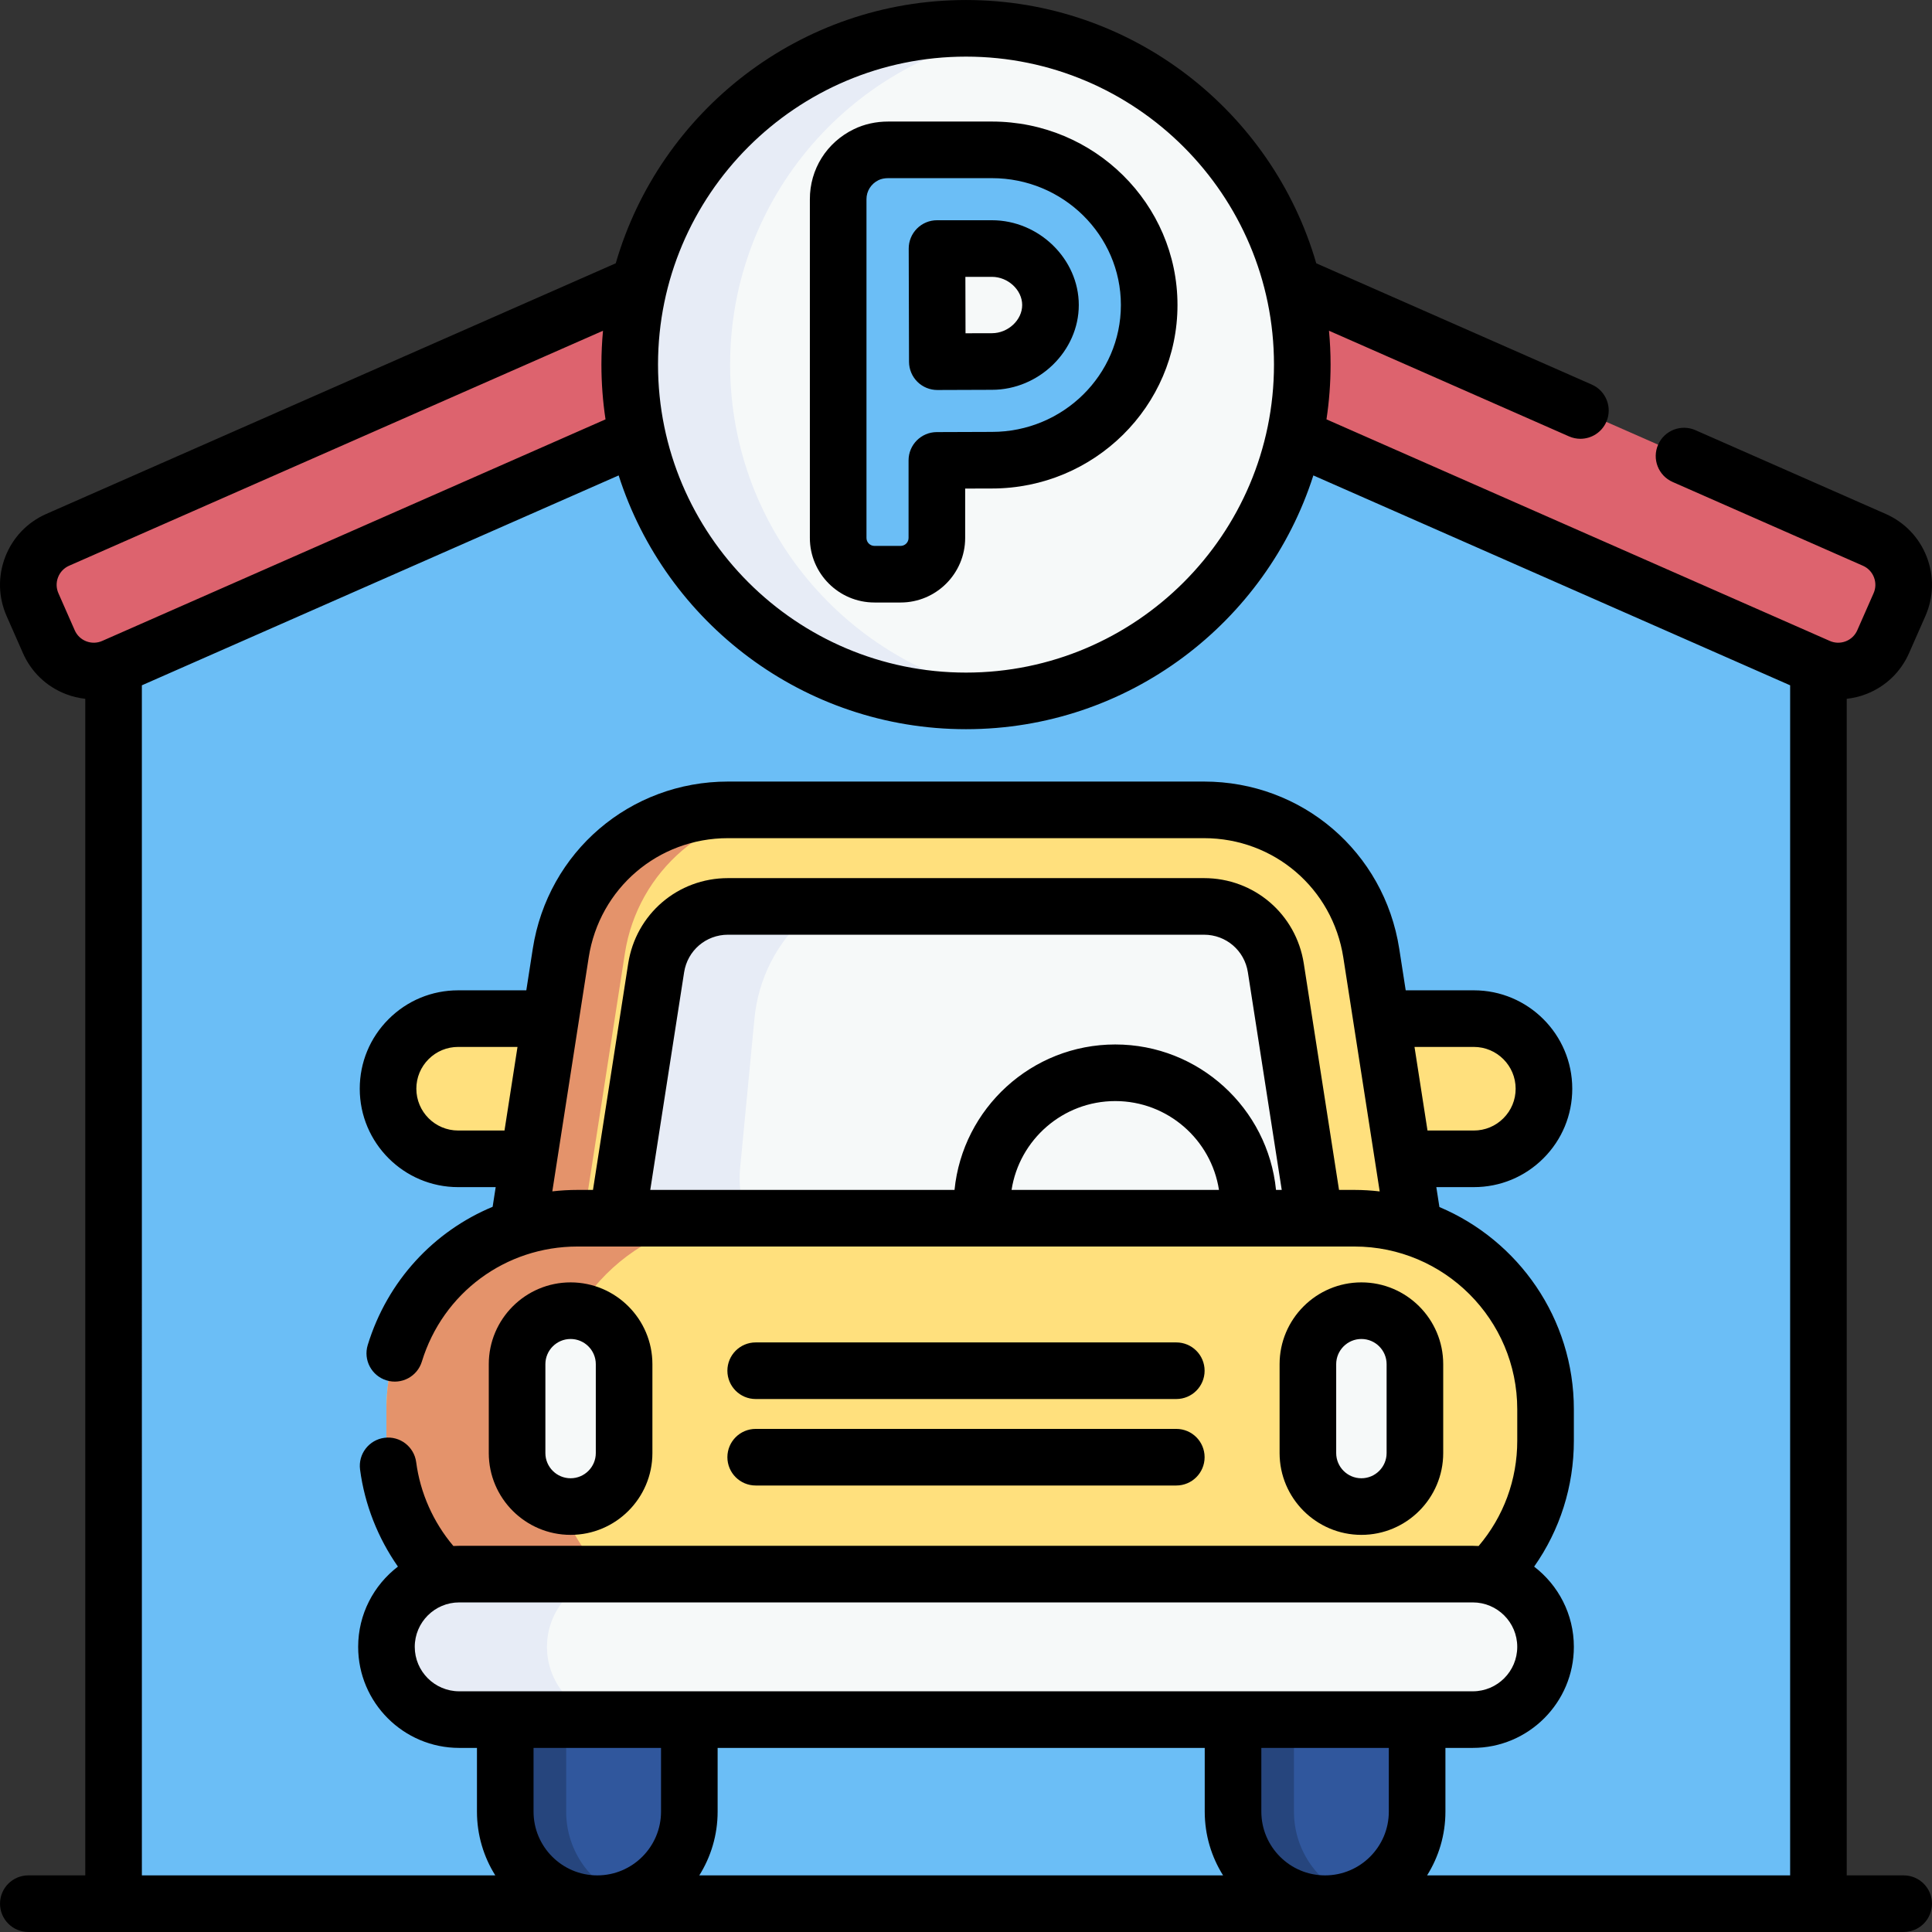 <svg id="Capa_1" enable-background="new 0 0 512 512" height="512" viewBox="0 0 512 512" width="512" xmlns="http://www.w3.org/2000/svg"><rect x="0" y="0" width="512" height="512" fill="#333333" stroke="none"/><g><g><g><path d="m481.908 504.5v-327.782l-42.129-42.179-184.931-74.489-190.778 80.412-33.978 36.256v327.782" fill="#6bbef6"/><path d="m481.908 176.718-225.907-99.439-225.909 99.439c-6.583 2.898-14.268-.09-17.166-6.673l-4.319-9.814c-2.897-6.583.09-14.268 6.673-17.165l233.315-102.698c4.719-2.077 10.093-2.077 14.812 0l233.314 102.698c6.583 2.897 9.57 10.583 6.673 17.165l-4.319 9.814c-2.899 6.583-10.584 9.57-17.167 6.673z" fill="#dd636e"/></g><g><path d="m390.589 307.097h-269.178c-10.259 0-18.576-8.317-18.576-18.576 0-10.259 8.317-18.576 18.576-18.576h269.178c10.259 0 18.576 8.317 18.576 18.576-.001 10.259-8.317 18.576-18.576 18.576z" fill="#ffe07d"/><path d="m332.496 232.196h-152.992c-7.494 0-13.76 5.695-14.475 13.155l-9.011 94.06h199.965l-9.011-94.06c-.716-7.46-6.982-13.155-14.476-13.155z" fill="#f6f9f9"/><path d="m223.195 339.409h-67.178l9.007-94.062c.716-7.455 6.986-13.152 14.474-13.152h61.975c-21.503 0-39.491 16.342-41.538 37.751l-3.804 39.687c-1.527 15.967 11.02 29.776 27.064 29.776z" fill="#e7ecf6"/><path d="m363.402 252.585c-3.403-21.852-22.211-37.964-44.327-37.964h-126.15c-22.117 0-40.924 16.112-44.327 37.964l-17.255 110.942h249.315zm-202.181 85.353 12.666-81.422c1.467-9.451 9.476-16.308 19.038-16.308h126.15c9.561 0 17.571 6.858 19.038 16.308l12.666 81.422z" fill="#ffe07d"/><path d="m192.925 214.62c-22.117 0-40.924 16.112-44.327 37.964l-17.255 110.942h17.016l17.255-110.942c3.403-21.852 22.211-37.964 44.327-37.964z" fill="#e4936b"/><path d="m158.286 504.5c-13.471 0-24.392-10.921-24.392-24.392v-24.392l19.162-23.261 29.622 23.261v24.392c0 13.471-10.921 24.392-24.392 24.392z" fill="#30579d"/><path d="m166.365 503.12c-2.525.887-5.246 1.373-8.077 1.373-13.476 0-24.394-10.918-24.394-24.386v-24.394l19.166-23.26 9.8 7.693-12.82 15.566v24.394c0 10.647 6.823 19.688 16.325 23.014z" fill="#26457d"/><path d="m351.161 504.5c-13.471 0-24.392-10.921-24.392-24.392v-24.392l32.175-23.261 16.609 23.261v24.392c0 13.471-10.921 24.392-24.392 24.392z" fill="#30579d"/><path d="m359.24 503.12c-2.525.887-5.246 1.373-8.077 1.373-13.476 0-24.394-10.918-24.394-24.386v-24.394l19.166-23.26 9.8 7.693-12.82 15.566v24.394c0 10.647 6.824 19.688 16.325 23.014z" fill="#26457d"/><path d="m358.944 322.84h-205.888c-27.971 0-50.646 22.675-50.646 50.646v8.323c0 27.971 22.675 50.646 50.646 50.646h205.888c27.971 0 50.646-22.675 50.646-50.646v-8.323c0-27.972-22.675-50.646-50.646-50.646z" fill="#ffe07d"/><path d="m196.453 432.451h-43.398c-27.976 0-50.648-22.671-50.648-50.648v-8.316c0-27.976 22.671-50.648 50.648-50.648h43.398c-27.976 0-50.648 22.671-50.648 50.648v8.316c.001 27.977 22.672 50.648 50.648 50.648z" fill="#e4936b"/><path d="m390.311 417.159h-268.623c-10.647 0-19.278 8.631-19.278 19.278 0 10.647 8.631 19.278 19.278 19.278h268.623c10.647 0 19.279-8.631 19.279-19.278 0-10.647-8.632-19.278-19.279-19.278z" fill="#f6f9f9"/><path d="m150.601 450.067c3.489 3.488 8.308 5.646 13.63 5.646h-42.545c-5.322 0-10.141-2.158-13.63-5.646-3.489-3.489-5.646-8.308-5.646-13.63 0-10.645 8.632-19.276 19.276-19.276h42.545c-10.645 0-19.276 8.632-19.276 19.276 0 5.323 2.158 10.142 5.646 13.63z" fill="#e7ecf6"/><g fill="#f6f9f9"><path d="m151.211 399.258c-7.832 0-14.182-6.349-14.182-14.182v-23.55c0-7.832 6.349-14.182 14.182-14.182 7.832 0 14.182 6.349 14.182 14.182v23.55c0 7.833-6.349 14.182-14.182 14.182z"/><path d="m360.788 399.258c-7.832 0-14.182-6.349-14.182-14.182v-23.55c0-7.832 6.349-14.182 14.182-14.182 7.832 0 14.182 6.349 14.182 14.182v23.55c0 7.833-6.349 14.182-14.182 14.182z"/></g></g><circle cx="256" cy="96.621" fill="#f6f9f9" r="89.121"/><path d="m269.309 184.751c-4.34.65-8.78.99-13.3.99-49.23 0-89.13-39.9-89.13-89.12s39.9-89.12 89.13-89.12c4.52 0 8.96.34 13.3.99-42.91 6.42-75.82 43.43-75.82 88.13s32.91 81.71 75.82 88.13z" fill="#e7ecf6"/><g><path d="m262.874 39.708h-27.481c-2.011 0-4.017.393-5.827 1.269-4.688 2.269-7.457 6.92-7.441 11.85v89.732c0 5.307 4.302 9.609 9.609 9.609h6.938c5.307 0 9.609-4.302 9.609-9.609v-20.553c5.402-.027 11.211-.052 14.595-.052 22.978 0 41.673-18.448 41.673-41.123s-18.696-41.123-41.675-41.123zm0 56.092c-3.373 0-9.107.024-14.474.051-.028-5.567-.067-24.169-.083-29.988h14.556c8.411 0 15.518 6.855 15.518 14.968s-7.105 14.969-15.517 14.969z" fill="#6bbef6"/></g></g><g><path d="m151.213 406.755c11.956 0 21.682-9.726 21.682-21.681v-23.549c0-11.955-9.726-21.681-21.682-21.681-11.955 0-21.681 9.726-21.681 21.681v23.549c0 11.955 9.727 21.681 21.681 21.681zm-6.681-45.23c0-3.684 2.997-6.682 6.681-6.682s6.682 2.997 6.682 6.682v23.549c0 3.684-2.998 6.681-6.682 6.681s-6.681-2.997-6.681-6.681z"/><path d="m360.786 406.755c11.955 0 21.681-9.726 21.681-21.681v-23.549c0-11.955-9.726-21.681-21.681-21.681s-21.681 9.726-21.681 21.681v23.549c0 11.955 9.726 21.681 21.681 21.681zm-6.682-45.23c0-3.684 2.997-6.682 6.681-6.682s6.681 2.997 6.681 6.682v23.549c0 3.684-2.997 6.681-6.681 6.681s-6.681-2.997-6.681-6.681z"/><path d="m200.266 370.755h111.467c4.142 0 7.5-3.358 7.5-7.5s-3.357-7.5-7.5-7.5h-111.467c-4.142 0-7.5 3.358-7.5 7.5s3.357 7.5 7.5 7.5z"/><path d="m200.266 393.674h111.467c4.142 0 7.5-3.358 7.5-7.5s-3.357-7.5-7.5-7.5h-111.467c-4.142 0-7.5 3.358-7.5 7.5s3.357 7.5 7.5 7.5z"/><path d="m504.494 496.995h-15.091v-311.803c1.754-.197 3.495-.609 5.183-1.265 5.114-1.988 9.144-5.849 11.343-10.863l4.318-9.807c2.211-5.016 2.334-10.594.348-15.706-1.985-5.11-5.841-9.141-10.859-11.352l-50.429-22.2c-3.786-1.667-8.216.051-9.886 3.842-1.669 3.791.052 8.217 3.843 9.886l50.426 22.199c1.351.595 2.389 1.681 2.924 3.058.534 1.375.502 2.875-.094 4.226l-4.323 9.82c-.591 1.348-1.673 2.383-3.046 2.917-1.376.536-2.879.503-4.225-.088l-133.396-58.724c.716-4.734 1.089-9.58 1.089-14.51 0-3.027-.147-6.019-.421-8.975l63.607 27.998c.982.433 2.009.638 3.018.638 2.883 0 5.632-1.672 6.868-4.48 1.669-3.791-.052-8.217-3.843-9.886l-73.029-32.145c-11.663-40.255-48.857-69.769-92.819-69.769s-81.156 29.514-92.819 69.768l-150.92 66.426c-5.016 2.21-8.871 6.242-10.856 11.351-1.986 5.112-1.863 10.69.347 15.704l4.315 9.8c2.203 5.023 6.233 8.884 11.347 10.872 1.687.656 3.427 1.068 5.181 1.265v311.803h-15.089c-4.142 0-7.5 3.358-7.5 7.5s3.357 7.5 7.5 7.5h496.989c4.142 0 7.5-3.358 7.5-7.5s-3.358-7.5-7.501-7.5zm-248.494-481.99c45.005 0 81.619 36.614 81.619 81.619s-36.614 81.62-81.619 81.62-81.619-36.614-81.619-81.619 36.614-81.62 81.619-81.62zm-236.201 152.015-4.32-9.812c-.595-1.348-.627-2.848-.093-4.224.535-1.377 1.573-2.463 2.921-3.057l141.495-62.278c-.274 2.956-.421 5.949-.421 8.976 0 4.931.373 9.776 1.089 14.51l-133.391 58.72c-1.35.594-2.851.627-4.23.091-1.373-.533-2.455-1.569-3.05-2.926zm17.796 14.595 126.355-55.623c12.458 38.961 49.01 67.252 92.051 67.252s79.592-28.291 92.051-67.252l126.353 55.622v315.381h-96.213c3.074-4.902 4.859-10.691 4.859-16.892v-16.892h7.259c14.765 0 26.778-12.012 26.778-26.778 0-8.657-4.132-16.362-10.524-21.261 6.83-9.711 10.524-21.251 10.524-33.365v-8.33c0-24.079-14.717-44.783-35.629-53.599l-.821-5.279h9.949c6.964 0 13.512-2.713 18.438-7.639 4.925-4.926 7.638-11.474 7.638-18.438 0-14.379-11.697-26.077-26.076-26.077h-18.062l-1.713-11.015c-3.999-25.674-25.758-44.309-51.738-44.309h-126.148c-25.98 0-47.738 18.635-51.737 44.311l-1.713 11.014h-18.064c-6.966 0-13.513 2.713-18.439 7.639-4.925 4.925-7.638 11.473-7.638 18.438 0 14.379 11.698 26.077 26.077 26.077h9.951l-.811 5.211c-15.595 6.491-27.89 19.63-33.1 36.631-1.214 3.96 1.013 8.154 4.974 9.368 3.958 1.212 8.154-1.012 9.368-4.974 5.59-18.241 22.17-30.497 41.258-30.497h205.886c23.792 0 43.148 19.352 43.148 43.139v8.33c0 10.332-3.616 20.105-10.234 27.896-.511-.029-1.026-.048-1.544-.048h-268.616c-.519 0-1.033.019-1.544.048-5.321-6.289-8.786-14.053-9.858-22.213-.541-4.108-4.314-6.996-8.414-6.459-4.106.54-6.998 4.307-6.459 8.413 1.215 9.24 4.707 18.096 10.035 25.717-6.4 4.898-10.538 12.609-10.538 21.272 0 14.765 12.012 26.778 26.778 26.778h4.705v16.892c0 6.201 1.785 11.99 4.859 16.892h-93.661zm103.801 298.488v-16.892h33.783v16.892c0 9.314-7.577 16.892-16.891 16.892s-16.892-7.578-16.892-16.892zm-19.704-55.448h268.617c6.494 0 11.778 5.284 11.778 11.779 0 6.494-5.284 11.778-11.778 11.778h-268.617c-6.494 0-11.778-5.284-11.778-11.778-.001-6.495 5.284-11.779 11.778-11.779zm68.487 55.448v-16.892h129.088v16.892c0 6.201 1.785 11.99 4.859 16.892h-138.806c3.074-4.902 4.859-10.691 4.859-16.892zm144.088 0v-16.892h33.783v16.892c0 9.314-7.577 16.892-16.891 16.892s-16.892-7.578-16.892-16.892zm3.888-164.764c-2.149-21.61-20.433-38.543-42.598-38.543s-40.449 16.933-42.598 38.543h-80.633l8.973-57.671c.896-5.77 5.786-9.959 11.627-9.959h126.147c5.842 0 10.731 4.188 11.627 9.961l8.973 57.669zm-15.114 0h-54.967c2.06-13.316 13.6-23.543 27.484-23.543 13.883-.001 25.423 10.226 27.483 23.543zm31.813 0-9.332-59.972c-2.037-13.129-13.161-22.657-26.449-22.657h-126.147c-13.287 0-24.41 9.529-26.449 22.654l-9.332 59.975h-4.093c-2.257 0-4.486.134-6.683.383l9.641-61.983c2.853-18.321 18.379-31.618 36.916-31.618h126.147c18.538 0 34.064 13.297 36.916 31.616l9.644 61.998c-2.198-.253-4.429-.397-6.695-.397h-4.084zm-221.157-15.74h-12.285c-6.108 0-11.077-4.969-11.077-11.077 0-2.958 1.152-5.74 3.245-7.832 2.092-2.092 4.874-3.245 7.832-3.245h15.731zm241.16-22.154h15.728c6.107 0 11.076 4.969 11.076 11.077 0 2.958-1.152 5.739-3.245 7.832-2.092 2.093-4.874 3.245-7.831 3.245h-12.283z"/><path d="m240.901 95.891c.01 1.989.81 3.893 2.223 5.293 1.405 1.391 3.302 2.17 5.277 2.17h.037c5.353-.027 11.072-.051 14.436-.051 12.476 0 23.017-10.289 23.017-22.468s-10.541-22.468-23.017-22.468h-14.556c-1.993 0-3.903.793-5.31 2.204s-2.195 3.324-2.189 5.317c-.001.001.062 26.098.082 30.003zm21.973-22.524c4.271 0 8.017 3.49 8.017 7.469s-3.746 7.468-8.017 7.468c-1.8 0-4.27.007-7 .017-.013-4.497-.025-9.929-.037-14.509l-.001-.445z"/><path d="m231.733 159.67h6.937c9.434 0 17.109-7.675 17.109-17.108v-13.087c2.77-.011 5.282-.018 7.095-.018 27.114 0 49.172-21.812 49.172-48.622s-22.058-48.622-49.172-48.622h-27.481c-3.267 0-6.326.679-9.095 2.018-7.225 3.497-11.699 10.634-11.674 18.601v89.73c.001 9.433 7.676 17.108 17.109 17.108zm-2.108-106.862c-.007-2.169 1.223-4.114 3.208-5.075.703-.34 1.589-.52 2.561-.52h27.481c18.842 0 34.172 15.083 34.172 33.623s-15.33 33.622-34.172 33.622c-3.393 0-9.217.025-14.632.052-4.128.021-7.463 3.372-7.463 7.5v20.553c0 1.163-.946 2.108-2.109 2.108h-6.937c-1.162 0-2.108-.946-2.108-2.108v-89.755z"/></g></g></svg>